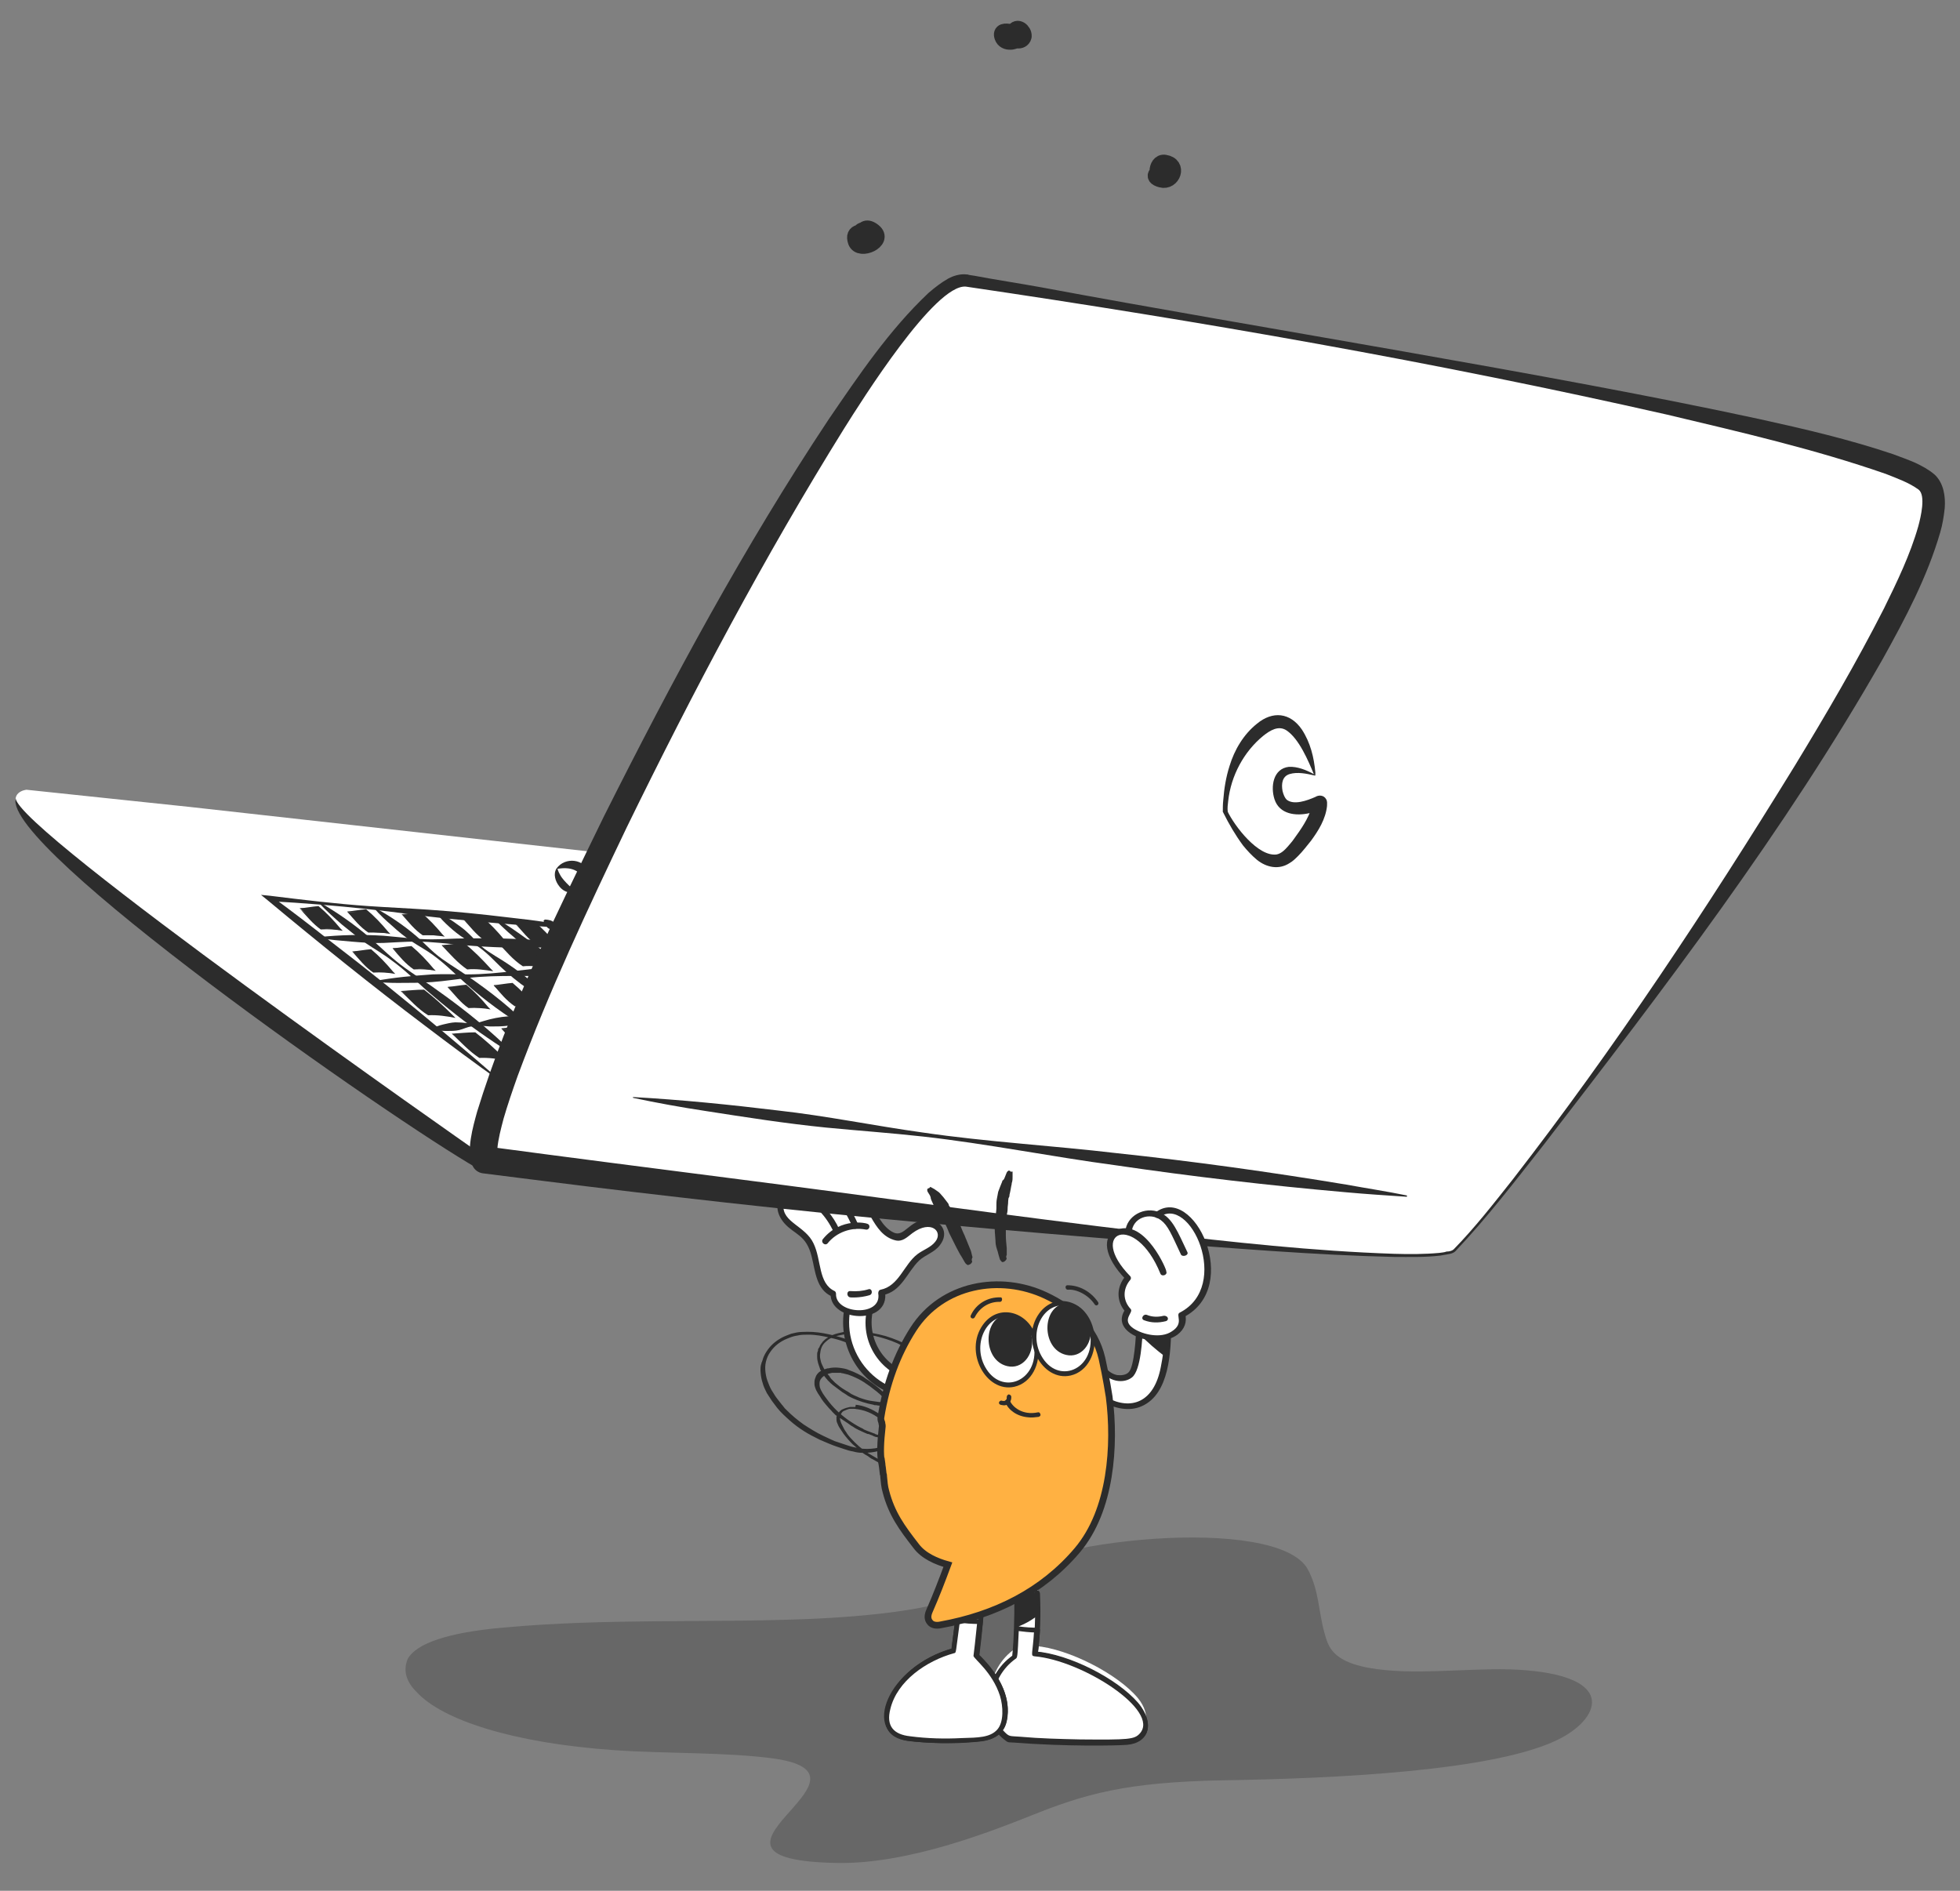 <svg xmlns="http://www.w3.org/2000/svg" xmlns:xlink="http://www.w3.org/1999/xlink" id="Layer_1" x="0px" y="0px" viewBox="0 0 436.3 420.9" style="enable-background:new 0 0 436.3 420.9;" xml:space="preserve"><rect x="0" y="0" width="436.3" height="420.9" fill="#808080" stroke="none"/><style type="text/css">	.st0{opacity:0.3;}	.st1{fill:#2C2C2C;}	.st2{fill:#FFFFFF;}	.st3{fill:#FFB142;stroke:#2C2C2C;stroke-width:1.5;}	.st4{fill:none;stroke:#2C2C2C;stroke-width:3.503;stroke-linecap:round;}</style><g>	<g class="st0">		<path class="st1" d="M90.8,369.2c1.9-3.3,8.7-5.8,21.3-6.9c23.1-2.1,44.9-1,67.8-1.9c18.6-0.8,34.4-3.1,40.1-8.2   c10.8-9.7,64.3-15.1,71.1-2.9c2.5,4.6,2.4,9.4,3.7,14.1c0.9,3.1,1.5,7.3,13.9,8.4c9.9,0.9,21.5-0.8,30.9,0   c20.8,1.7,16.2,11.1,7.1,15.5c-14.2,6.9-49,8.6-74.4,9c-21.7,0.4-30.8,3-43.4,8.1c-7.9,3.1-26.6,10.6-42.6,10.3   c-38-0.7,12.1-19.3-13.7-23.2c-10.6-1.5-24.1-1.1-35.7-1.9c-23.2-1.6-38.6-6.9-44.1-12.9C90.3,374.3,89.7,371.7,90.8,369.2z"></path>	</g>	<path class="st1" d="M190.5,312.7c1.9,0.2,3.7,1,5.3,2.1c0.4,0.3,0.8,0.6,1.1,0.9c0.4,0.4,0.7,0.8,0.9,1.2c0.1,0.3,0.2,0.5,0.3,0.8  c0.1,0.3,0,0.6,0,0.9c-0.1,0.3-0.3,0.6-0.5,0.8c-0.2,0.2-0.5,0.4-0.8,0.5c-0.3,0.1-0.5,0.1-0.8,0.1c-0.3,0-0.5,0-0.8-0.1  c-0.2,0-0.5-0.1-0.7-0.2l-0.2-0.1l-0.2-0.1l-0.3-0.1c-0.2-0.1-0.4-0.2-0.7-0.2l-0.7-0.3c-0.4-0.2-0.9-0.4-1.3-0.6  c-0.4-0.2-0.8-0.4-1.2-0.7c-0.4-0.2-0.8-0.5-1.2-0.8c-0.4-0.3-0.8-0.5-1.2-0.8c-0.2-0.1-0.4-0.3-0.6-0.4c-0.1-0.1-0.2-0.1-0.3-0.2  l-0.3-0.2l-0.3-0.2l-0.1-0.1l-0.1-0.1l-0.5-0.5c-0.3-0.4-0.7-0.7-1-1.1c-0.7-0.8-1.3-1.5-1.8-2.4c-0.3-0.4-0.6-0.9-0.8-1.3  c-0.1-0.2-0.2-0.5-0.3-0.8c-0.1-0.3-0.1-0.5-0.1-0.8c0-0.3,0-0.6,0.1-0.9c0.1-0.3,0.2-0.6,0.3-0.8c0.3-0.5,0.7-0.9,1.2-1.1  c0.3-0.2,0.6-0.3,1-0.4c0.2-0.1,0.3-0.1,0.5-0.1l0.5-0.1c0.7-0.1,1.4-0.1,2.1,0c0.7,0.1,1.4,0.2,2,0.5c0.6,0.2,1.3,0.5,1.9,0.8  c0.6,0.3,1.2,0.6,1.7,1c0.6,0.4,1.1,0.7,1.6,1.1c1.1,0.8,2.1,1.6,3,2.6c0.5,0.5,0.9,1,1.3,1.6c0.2,0.3,0.4,0.6,0.5,0.9  c0.1,0.2,0.2,0.3,0.2,0.5c0.1,0.2,0.1,0.3,0.2,0.5c0.3,0.6,0.4,1.3,0.5,2c0.1,0.7,0.1,1.4,0,2.1c-0.2,1.4-0.9,2.7-2.1,3.6  c-0.5,0.4-1.2,0.8-1.8,1.1c-0.6,0.3-1.3,0.4-2,0.5c-0.7,0.1-1.4,0.1-2.1,0.1c-0.7,0-1.3-0.1-2-0.3c-0.7-0.1-1.3-0.3-1.9-0.5  c-0.3-0.1-0.6-0.2-0.9-0.3c-0.3-0.1-0.6-0.2-0.9-0.3c-1.2-0.4-2.5-1-3.7-1.5c-1.2-0.6-2.4-1.2-3.5-1.9c-1.1-0.7-2.2-1.5-3.2-2.4  c-1-0.9-2-1.8-2.8-2.8c-0.1-0.1-0.2-0.3-0.3-0.4l-0.3-0.4c-0.2-0.3-0.4-0.5-0.6-0.8c-0.4-0.6-0.7-1.1-1.1-1.7  c-0.3-0.6-0.6-1.2-0.8-1.8c-0.2-0.6-0.4-1.3-0.5-2c-0.1-0.8-0.2-1.7,0-2.5l0.1-0.3c0-0.1,0-0.2,0.1-0.3l0.1-0.3  c0-0.1,0.1-0.2,0.1-0.3c0.1-0.4,0.3-0.8,0.5-1.2c0.4-0.7,0.9-1.4,1.5-2c0.6-0.6,1.3-1.1,2-1.5c0.7-0.4,1.5-0.7,2.3-1  c0.8-0.2,1.6-0.4,2.4-0.4c1.6-0.1,3.3,0,4.9,0.3c1.6,0.3,3.2,0.7,4.7,1.2c1.5,0.5,3,1.2,4.5,2c1.4,0.8,2.8,1.8,3.9,3  c0.6,0.6,1.1,1.2,1.6,1.9c0.2,0.3,0.5,0.7,0.7,1c0.1,0.2,0.2,0.4,0.3,0.5l0.2,0.3c0.1,0.1,0.1,0.2,0.1,0.3c0.2,0.4,0.3,0.8,0.5,1.2  c0.1,0.4,0.2,0.8,0.2,1.3c0,0.4,0,0.9-0.1,1.3c-0.1,0.5-0.3,0.9-0.7,1.2c-0.3,0.4-0.7,0.6-1.2,0.7c-0.4,0.1-0.9,0.2-1.3,0.2  c-0.2,0-0.4,0-0.6,0l-0.6,0l-0.6-0.1c-0.1,0-0.2,0-0.3,0l-0.3-0.1c-1.6-0.3-3.2-0.8-4.7-1.5l-0.6-0.3c-0.2-0.1-0.4-0.2-0.5-0.3  l-0.3-0.2c-0.1-0.1-0.2-0.1-0.3-0.2l-0.5-0.3c-0.7-0.5-1.3-1-2-1.5c-0.2-0.1-0.3-0.3-0.5-0.4l-0.2-0.2c-0.1-0.1-0.1-0.1-0.2-0.2  c-0.1-0.1-0.3-0.3-0.4-0.4c-0.1-0.2-0.3-0.3-0.4-0.5c-0.3-0.3-0.5-0.7-0.7-1c-0.1-0.2-0.2-0.4-0.3-0.5c-0.1-0.1-0.1-0.2-0.2-0.3  l-0.1-0.3c0-0.1-0.1-0.2-0.1-0.3c0-0.1-0.1-0.2-0.1-0.3c-0.1-0.2-0.1-0.4-0.2-0.6c-0.1-0.4-0.2-0.8-0.2-1.3l0-0.3  c0-0.1,0-0.2,0-0.3c0-0.2,0-0.4,0.1-0.6c0-0.1,0.1-0.2,0.1-0.3l0-0.2c0-0.1,0-0.1,0.1-0.2l0.1-0.2l0.1-0.1c0-0.1,0.1-0.2,0.1-0.3  c0.2-0.4,0.5-0.7,0.7-1c0.3-0.3,0.6-0.6,1-0.8c0.7-0.5,1.5-0.8,2.3-1c0.8-0.2,1.6-0.4,2.4-0.4c0.4,0,0.8,0,1.2,0l1.2,0  c2,0.1,3.9,0.5,5.8,1c1.9,0.6,3.7,1.3,5.4,2.3c1.4,0.7,2.6,1.6,3.8,2.6c0.2,0.2,0.5,0.4,0.7,0.6l0.2,0.1c0,0,0.1,0.1,0.1,0.1  l0.3,0.3c0.2,0.2,0.3,0.3,0.5,0.5c0.1,0.2,0.3,0.3,0.4,0.5c0.7,0.9,0.6,0.9-0.1,0.3c-0.7-0.6-2-1.9-4.2-3.3  c-0.2-0.1-0.3-0.2-0.5-0.3c-0.2-0.1-0.4-0.2-0.5-0.3c-0.2-0.1-0.4-0.2-0.5-0.3l-0.6-0.3c-0.2-0.1-0.4-0.2-0.6-0.3  c-0.2-0.1-0.4-0.2-0.6-0.3c-0.2-0.1-0.4-0.2-0.6-0.3c-0.2-0.1-0.4-0.2-0.6-0.3c-1.6-0.7-3.2-1.2-4.9-1.6l-0.7-0.1  c-0.1,0-0.2,0-0.4-0.1l-0.4-0.1l-0.7-0.1l-0.7-0.1l-0.4,0c-0.1,0-0.2,0-0.4,0l-0.7,0c-0.5,0-1,0-1.4,0c-0.5,0-0.9,0.1-1.4,0.2  c-0.5,0.1-0.9,0.2-1.4,0.3c-0.4,0.1-0.9,0.3-1.3,0.5c-0.4,0.2-0.8,0.5-1.1,0.8c-0.7,0.6-1.1,1.4-1.2,2.4c-0.1,0.5-0.1,0.9,0,1.4  c0.1,0.5,0.2,0.9,0.4,1.3c0.2,0.4,0.4,0.9,0.7,1.3c0.3,0.4,0.5,0.8,0.8,1.1c0.1,0.1,0.2,0.2,0.2,0.3c0.1,0.1,0.2,0.2,0.2,0.3  c0.2,0.2,0.3,0.3,0.5,0.5l0.5,0.5c0.2,0.2,0.4,0.3,0.6,0.5c0.7,0.6,1.5,1.1,2.4,1.6l0.3,0.2c0.1,0.1,0.2,0.1,0.3,0.2l0.6,0.3  l0.7,0.3c0.2,0.1,0.4,0.2,0.7,0.3c0.9,0.3,1.8,0.6,2.8,0.7c0.2,0,0.5,0.1,0.7,0.1l0.7,0.1c0.5,0,0.9,0,1.4,0c0.5,0,0.9-0.1,1.2-0.3  c0.4-0.2,0.6-0.5,0.8-0.9c0.2-0.4,0.2-0.8,0.2-1.3c0-0.5-0.1-0.9-0.2-1.3c-0.1-0.4-0.3-0.9-0.5-1.3c-0.1-0.2-0.2-0.4-0.4-0.6  c-0.1-0.2-0.3-0.4-0.4-0.6c-0.3-0.4-0.6-0.8-0.9-1.1c-0.2-0.2-0.3-0.4-0.5-0.5c-0.1-0.1-0.2-0.2-0.2-0.3c-0.1-0.1-0.2-0.2-0.2-0.3  c-1.5-1.5-3.3-2.7-5.2-3.7c-1.9-0.9-3.9-1.7-6-2.1c-1.6-0.4-3.2-0.7-4.9-0.7c-0.8,0-1.6,0-2.4,0.2c-0.8,0.1-1.6,0.4-2.3,0.7  c-1.5,0.6-2.8,1.6-3.7,2.9c-0.5,0.7-0.8,1.4-1,2.2c-0.2,0.8-0.2,1.6-0.1,2.4c0.1,0.8,0.3,1.6,0.6,2.3c0.3,0.8,0.6,1.5,1.1,2.2  c0.4,0.7,0.9,1.4,1.4,2l0.4,0.5c0.1,0.2,0.3,0.3,0.4,0.5l0.4,0.5l0.4,0.4c1.2,1.2,2.4,2.2,3.8,3.2c1.4,0.9,2.8,1.8,4.3,2.5  c0.6,0.3,1.1,0.5,1.7,0.8l0.9,0.4c0.3,0.1,0.6,0.2,0.9,0.3c0.3,0.1,0.6,0.2,0.9,0.3c0.3,0.1,0.6,0.2,0.9,0.3  c0.6,0.2,1.2,0.4,1.8,0.5c1.2,0.3,2.4,0.4,3.6,0.3c0.3,0,0.6-0.1,0.9-0.1c0.3-0.1,0.6-0.1,0.9-0.2c0.6-0.2,1.1-0.4,1.6-0.7  c0.5-0.3,0.9-0.7,1.3-1.1c0.4-0.4,0.6-0.9,0.8-1.5c0.2-0.5,0.3-1.1,0.2-1.7c0-0.6-0.1-1.2-0.2-1.7c-0.2-0.6-0.4-1.1-0.6-1.6  c-0.3-0.5-0.6-1-1-1.5c-0.8-0.9-1.6-1.8-2.6-2.6c-0.4-0.3-0.9-0.7-1.3-1c-0.2-0.2-0.4-0.3-0.7-0.5c-0.2-0.2-0.5-0.3-0.7-0.5  c-0.9-0.6-1.9-1.1-2.9-1.5c-0.3-0.1-0.5-0.2-0.8-0.3c-0.1,0-0.3-0.1-0.4-0.1l-0.4-0.1c-0.1,0-0.3-0.1-0.4-0.1c-0.1,0-0.3,0-0.4-0.1  c-0.3,0-0.5,0-0.8,0c-0.1,0-0.3,0-0.4,0l-0.4,0c-0.1,0-0.1,0-0.2,0l-0.2,0l-0.4,0.1c-0.5,0.1-1,0.3-1.4,0.6  c-0.4,0.3-0.7,0.6-0.9,1.1c-0.1,0.4-0.1,0.9,0,1.4c0.3,1,1,1.9,1.6,2.7c1.3,1.8,2.9,3.3,4.7,4.6c0.9,0.6,1.8,1.2,2.8,1.7  c0.2,0.1,0.5,0.2,0.7,0.4l0.7,0.3l0.8,0.3c0.3,0.1,0.5,0.2,0.8,0.3c0.1,0,0.1,0,0.2,0.1l0.2,0.1c0.1,0,0.3,0.1,0.4,0.1  c0.2,0.1,0.5,0.1,0.8,0.1c0.2,0,0.5,0,0.7-0.1c0.2-0.1,0.4-0.2,0.5-0.3c0.1-0.2,0.2-0.4,0.2-0.6c0-0.2,0-0.5-0.1-0.7  c-0.1-0.2-0.2-0.5-0.4-0.7c0-0.1-0.1-0.1-0.1-0.2c0,0-0.1-0.1-0.1-0.1c-0.1-0.1-0.2-0.2-0.3-0.3c-1.6-1.5-3.6-2.5-5.7-2.8  c-0.3,0-0.5-0.1-0.8-0.1c-0.3,0-0.5,0-0.8,0c-0.3,0-0.5,0.1-0.8,0.2c-0.2,0.1-0.5,0.2-0.7,0.3c-0.2,0.1-0.4,0.3-0.5,0.5  c0,0.1-0.1,0.1-0.1,0.2l-0.1,0.2c0,0.1,0,0.1-0.1,0.2c0,0.1,0,0.1,0,0.2c-0.1,0.5,0.1,1,0.3,1.5c0.1,0.2,0.2,0.4,0.3,0.6  c0.1,0.2,0.2,0.4,0.3,0.6c0.2,0.4,0.5,0.7,0.7,1.1c0.5,0.7,1.1,1.3,1.7,1.9c1.2,1.2,2.5,2.2,4,3c2.8,1.7,5.8,2.9,8.6,4  c1.3,0.5,1.9,0.7,1.8,0.7c-0.1,0-0.9-0.2-2.5-0.6c-0.5-0.2-1.1-0.3-1.6-0.5c-0.3-0.1-0.5-0.2-0.8-0.3c-0.3-0.1-0.5-0.2-0.8-0.3  c-1.1-0.4-2.2-0.9-3.2-1.4c-0.5-0.3-1.1-0.6-1.6-0.9c-0.3-0.1-0.5-0.3-0.8-0.5c-0.2-0.2-0.5-0.3-0.8-0.5c-0.5-0.3-1-0.7-1.4-1.1  c-0.5-0.4-0.9-0.8-1.4-1.2c-0.7-0.7-1.4-1.5-2-2.3c-0.1-0.2-0.3-0.4-0.4-0.6l-0.2-0.3l-0.2-0.3c-0.3-0.4-0.5-0.9-0.7-1.4  c-0.1-0.3-0.1-0.6-0.1-0.8c0-0.1,0-0.3,0-0.4c0-0.1,0-0.1,0.1-0.2c0-0.1,0-0.1,0.1-0.2c0.1-0.3,0.3-0.5,0.5-0.8  c0.2-0.2,0.4-0.4,0.7-0.5c0.2-0.1,0.5-0.2,0.8-0.3c0.3-0.1,0.5-0.1,0.8-0.2c0.1,0,0.3,0,0.4,0l0.2,0l0.2,0c0.1,0,0.3,0,0.4,0  L190.5,312.7C190.5,312.7,190.5,312.7,190.5,312.7z"></path>	<path class="st2" d="M189.6,288.2c-4.5,11,3.9,23,15.7,22.7l-0.9-4c-7.7-0.9-12.7-8.6-10.5-16L189.6,288.2z"></path>	<path class="st1" d="M188.9,288c-3.3,8.2,0.2,18.2,9,22c2,0.9,8.5,2.6,8,0.6c-0.9-4.2-0.8-4.4-1.4-4.5c-7.6-1-12-8.2-10-15.1  c0.2-0.6-0.1-0.6-4.7-3.4c-0.8-0.5-1.4,0.7-0.7,1.2c5.3,3.2,4.5,2.9,4.1,1.9c-2.3,8,3.1,15.8,11,16.8c-0.7-0.7-0.7-1.3,0.4,3.5  c0.2-0.3,0.4-0.6,0.7-0.9c-11.5,0.3-19.4-11.1-15.1-21.8C190.6,287.5,189.2,287.2,188.9,288z"></path>	<path class="st1" d="M198.7,304.6c0.7,2,1.5,4,2.4,5.9c1.4,0.3,2.8,0.5,4.2,0.4l-0.9-4C202.4,306.6,200.4,305.8,198.7,304.6  L198.7,304.6z"></path>	<path class="st2" d="M196.3,287.8c4.3-0.7,5.4-5.7,8.5-8c1.4-1.1,5.3-2.5,4.7-5.3c-0.3-1.5-2.2-2.3-3.7-2c-3.3,0.6-4.1,3.7-6.6,2.9  c-4.5-1.5-5-7.8-8.8-10.4c-1.6-1.1-4-1.2-5.4,0c-3.3-2.4-6.3-0.7-7.1,1.1c-4.1-0.9-5.4,3.2-2.5,6.1c1.4,1.4,3.3,2.3,4.5,3.9  c2.7,3.6,1.2,10.2,5.7,12.1C185.1,293.4,197.6,294.4,196.3,287.8L196.3,287.8z"></path>	<path class="st1" d="M189.4,265.2c4,2,4.6,9.6,9.9,10.9c1.6,0.4,2.6-0.7,3.8-1.6c4.2-3.1,6.9-0.3,5.1,1.9c-1,1.3-2.7,1.8-4,2.8  c-3,2.3-4.1,7.1-8.2,7.9c-0.4,0.1-0.5,0.5-0.5,0.8c0.9,5.3-9.6,4.7-9.4,0.1c0-0.2-0.1-0.5-0.3-0.6c-3.7-1.7-2.9-6.9-4.7-10.6  c-1.8-3.9-7-4.7-6.7-8.5c0.3-3.8,7.7-1.7,11.2,6c0.4,0.8,1.5,0.1,1.2-0.7c-1.3-2.9-3.5-5.5-6.2-7.2c-5.9-3.8-9.9,1.4-6,5.9  c2.3,2.6,4.9,2.5,6.1,7.5c0.8,3.2,1,7.3,4.5,8.8c-0.1-0.2-0.2-0.4-0.3-0.6c-0.2,6.3,13.3,7.1,12.1-0.5c-0.2,0.3-0.3,0.6-0.5,0.8  c4.2-0.8,5.4-5.1,8.1-7.7c1.4-1.3,3.4-1.8,4.6-3.4c2.3-2.9,0.2-5.9-3.1-5.7c-3.7,0.2-4.8,3.9-7.1,2.9c-2.7-1.2-4-4.7-5.4-6.9  c-3-4.9-6.9-5.1-9.2-3.3c-0.7,0.5,0.3,1.5,1,1C185.4,265.4,187,264,189.4,265.2L189.4,265.2z"></path>	<path class="st1" d="M183.2,275.8c-0.6,0.7,0.4,1.6,1,1c2-2.5,5.3-3.7,8.5-3.1c0.9,0.2,1.2-1.1,0.3-1.3  C193,272.3,187.2,270.9,183.2,275.8z"></path>	<path class="st1" d="M191,272.5c-5.3-12-12.2-10.4-13.8-6.8c-0.4,0.8,0.8,1.5,1.2,0.7c1.3-3,6.7-4,11.4,6.8  C190.3,274.1,191.5,273,191,272.5z"></path>	<path class="st1" d="M193.6,288.3c0.8-0.3,0.5-1.6-0.3-1.3c-1.3,0.4-2.6,0.5-4,0.4c-0.9-0.1-0.9,1.3,0,1.4  C189.2,288.8,191.3,289,193.6,288.3L193.6,288.3z"></path>	<path class="st2" d="M42,179.6l-36.1-3.8c0,0-4.4,0.4-1.4,5c3.1,4.6,97.7,74.8,101.3,75.3c-0.9-6.7,8.5-21.4,8.5-21.4l25.5-44.2  L42,179.6L42,179.6z"></path>	<path class="st1" d="M3.5,177.7c-3,10.9,83.4,71.3,102.8,82.4c-0.4-1.8-0.4-4-0.4-4S3.7,184.7,3.5,177.7z"></path>	<path class="st1" d="M130.6,206.7c-10.3-0.3-20.7-1.2-30.9-2.2c-5.9-0.6-11.7-1.5-17.6-2.1c-7.3-0.8-14.7-1.4-22.1-1.8l0.4-1.1  c4.4,3.2,8.7,6.5,13,9.9c8.5,6.5,17.2,13.5,25.4,20.4c4.2,3.5,8.3,7,12.4,10.6l-0.1,0.1c-5.5-3.9-11-8-16.4-12.1  c-11.8-8.9-23.6-18.4-35-27.9l-1.6-1.3l2,0.2c7.3,0.9,14.7,1.8,22,2.3c4.4,0.3,8.9,0.5,13.3,0.8c5.9,0.4,11.8,1,17.6,1.7  c2.8,0.3,6,0.7,8.8,1.1c2.9,0.4,5.9,0.8,8.8,1.2L130.6,206.7L130.6,206.7z"></path>	<path class="st1" d="M71.2,200.9c4,2.3,7.7,4.9,11.2,7.9c2.6,2.3,5,4.7,7.8,6.7c1.8,1.3,3.8,2.6,5.7,3.9c4.7,3.3,9.2,6.7,13.5,10.5  c1.7,1.5,3.4,3.1,5,4.7l-0.1,0.1c-2-1.1-3.9-2.4-5.8-3.7c-4.7-3.2-9.2-6.8-13.5-10.5c-2.6-2.3-5-4.7-7.8-6.7  c-1.8-1.4-3.8-2.5-5.7-3.8c-1.9-1.3-3.6-2.8-5.4-4.2c-1.7-1.5-3.4-3-5-4.7L71.2,200.9L71.2,200.9z"></path>	<path class="st1" d="M71,208.6c4.8-0.5,9.6-0.6,14.4-0.3c3.6,0.3,7.1,0.8,10.7,0.8c2.4,0,4.8-0.2,7.2-0.2c6-0.1,12,0,17.9,0.5  c9.4,0.9,9.7,1.1,0,1.5c-6,0.2-12,0-17.9-0.5c-3.6-0.3-7.2-0.8-10.7-0.8c-2.4,0-4.8,0.2-7.2,0.3c-2.4,0.1-4.8-0.1-7.2-0.3  c-2.4-0.2-4.8-0.4-7.2-0.8L71,208.6L71,208.6z"></path>	<path class="st1" d="M83.5,202.1c3.3,1.8,6.4,3.9,9.2,6.3c1.4,1.2,2.7,2.6,4.1,3.8c2.1,1.8,4.6,3.2,6.9,4.8  c5.4,3.7,10.6,7.7,15,12.5l-0.1,0.1c-1.7-0.9-3.2-1.9-4.8-2.9c-4.7-3.1-9-6.6-13.1-10.5c-1.4-1.3-2.8-2.5-4.3-3.6  c-1.5-1.1-3.2-2-4.7-3c-1.5-1-3-2.2-4.4-3.5c-1.4-1.2-2.8-2.5-4-3.9L83.5,202.1L83.5,202.1z"></path>	<path class="st1" d="M97.4,203.2c1.3,0.6,2.5,1.2,3.6,2c1.1,0.8,2.2,1.5,3.2,2.5c1,0.9,1.9,2,2.9,2.9c1,0.9,2.2,1.6,3.3,2.3  c3.5,2.1,6.8,4.5,9.8,7.3c1,1,1.9,1.9,2.8,3l-0.1,0.1c-4.9-2.4-9.3-5.8-13.1-9.7c-1-1-2-1.9-3.1-2.7c-1.1-0.8-2.4-1.4-3.5-2.1  c-1.1-0.7-2.2-1.6-3.2-2.5c-1-0.9-2-1.9-2.8-3L97.4,203.2L97.4,203.2z"></path>	<path class="st1" d="M121.3,204.7c0.5,0,0.9,0.1,1.3,0.2c0.4,0.2,0.7,0.3,0.9,0.7c0.2,0.3,0.3,0.8,0.6,1.1c0.3,0.3,0.6,0.4,1,0.5  c1.6,0.3,3,1.5,3.3,3.1l-0.1,0.1c-1.5,0-2.7-0.7-3.6-1.9c-0.3-0.5-0.5-1.1-1.1-1.4c-0.3-0.2-0.8-0.2-1.2-0.3  c-0.4-0.1-0.6-0.4-0.9-0.7c-0.2-0.3-0.4-0.7-0.5-1.2L121.3,204.7L121.3,204.7z"></path>	<path class="st1" d="M83.3,218.4c4.3-0.8,8.6-1.2,13-1.5c2.6-0.1,5.2,0,7.8,0c7,0,13.9-1.4,20.8-1.8l-0.5,1.7  c-2.6-1.9-5.2-4-7.6-6.1c-1.1-0.9-2.6-2.3-3.7-3.2c-1.2-1.1-2.4-2.2-3.5-3.4l0.1-0.1c2.8,1.6,5.5,3.5,8.1,5.4  c2.6,1.9,5.3,3.8,7.8,5.9l2,1.7l-2.6,0.1c-6.9,0.4-13.9-0.2-20.9,0.6c-2.6,0.3-5.2,0.7-7.8,0.9c-2.6,0.2-5.2,0.2-7.8,0.2  c-1.7,0-3.5-0.1-5.2-0.2L83.3,218.4z"></path>	<path class="st1" d="M96.6,228.8c0.9-0.5,1.8-0.7,2.7-0.9c0.9-0.2,1.8-0.4,2.8-0.3c0.9,0,1.9,0.2,2.8,0.2c0.9,0,1.8-0.2,2.7-0.5  c3.6-1.1,7.4-1.5,11.1-0.7l0,0.2c-1.7,0.8-3.6,1.2-5.4,1.5c-1.4,0.2-2.8,0.2-4.2,0.2c-1.4-0.1-2.8-0.3-4.2,0  c-0.9,0.1-1.8,0.6-2.7,0.8c-0.9,0.2-1.8,0.2-2.8,0.2c-0.9,0-1.9-0.1-2.8-0.3L96.6,228.8z"></path>	<path class="st1" d="M66.8,202.2l4.8,4.5l4.1,0.2l-4.9-4.7L66.8,202.2z"></path>	<path class="st1" d="M66.8,202.3c1.7,1.4,3.5,2.5,4.9,4.3l-0.2-0.1c1.4,0.3,2.8,0.3,4.1,0.2l-0.2,0.4c-1.8-1.4-3.5-2.9-5-4.6  l0.3,0.1C69.5,202.6,68.2,202.3,66.8,202.3L66.8,202.3z M66.7,202.2c1.4-0.1,2.8-0.4,4.2-0.5c1.8,1.5,3.4,3.2,4.9,5l0.5,0.5  c-1.6-0.3-3.2-0.4-4.9-0.3C69.7,205.7,68.2,203.9,66.7,202.2L66.7,202.2z"></path>	<path class="st1" d="M77.3,203l4.8,4.5l4.1,0.2l-4.9-4.7L77.3,203z"></path>	<path class="st1" d="M77.4,203c1.7,1.4,3.5,2.5,4.9,4.3l-0.2-0.1c1.4,0.3,2.8,0.3,4.1,0.2l-0.2,0.4c-1.8-1.4-3.5-2.9-5-4.6l0.3,0.1  C80,203.3,78.7,203,77.4,203L77.4,203z M77.3,202.9c1.4-0.1,2.8-0.4,4.2-0.5c1.8,1.5,3.4,3.2,4.9,5l0.5,0.5  c-1.6-0.3-3.2-0.4-4.9-0.3C80.2,206.4,78.7,204.6,77.3,202.9L77.3,202.9z"></path>	<path class="st1" d="M89.5,203.6l4.8,4.5l4.1,0.2l-4.9-4.7L89.5,203.6z"></path>	<path class="st1" d="M89.5,203.6c1.7,1.4,3.5,2.5,4.9,4.3l-0.2-0.1c1.4,0.3,2.8,0.3,4.1,0.2l-0.2,0.4c-1.8-1.4-3.5-2.9-5-4.6  l0.3,0.1C92.2,203.9,90.9,203.6,89.5,203.6L89.5,203.6z M89.4,203.5c1.4-0.1,2.8-0.4,4.2-0.5c1.8,1.5,3.4,3.2,4.9,5l0.5,0.5  c-1.6-0.3-3.2-0.4-4.9-0.3C92.3,207,90.9,205.2,89.4,203.5L89.4,203.5z"></path>	<path class="st1" d="M103.2,204.6l4.8,4.5l4.1,0.2l-4.9-4.7L103.2,204.6z"></path>	<path class="st1" d="M103.2,204.6c1.7,1.4,3.5,2.5,4.9,4.3l-0.2-0.1c1.4,0.3,2.8,0.3,4.1,0.2l-0.2,0.4c-1.8-1.4-3.5-2.9-5-4.6  l0.3,0.1C105.9,205,104.6,204.7,103.2,204.6L103.2,204.6z M103.1,204.6c1.4-0.1,2.8-0.4,4.2-0.5c1.8,1.5,3.4,3.2,4.9,5l0.5,0.5  c-1.6-0.3-3.2-0.4-4.9-0.3C106,208.1,104.6,206.2,103.1,204.6L103.1,204.6z"></path>	<path class="st1" d="M114.8,205.6l4.8,4.5l4.1,0.2l-4.9-4.7L114.8,205.6z"></path>	<path class="st1" d="M114.8,205.6c1.7,1.4,3.5,2.5,4.9,4.3l-0.2-0.1c1.4,0.3,2.8,0.3,4.1,0.2l-0.2,0.4c-1.8-1.4-3.5-2.9-5-4.6  l0.3,0.1C117.5,206,116.2,205.7,114.8,205.6L114.8,205.6z M114.7,205.6c1.4-0.1,2.8-0.4,4.2-0.5c1.8,1.5,3.4,3.2,4.9,5l0.5,0.5  c-1.6-0.3-3.2-0.4-4.9-0.3C117.6,209.1,116.2,207.2,114.7,205.6L114.7,205.6z"></path>	<path class="st1" d="M98.4,210.4l5.8,5.1l4.9,0.3l-5.9-5.4L98.4,210.4z"></path>	<path class="st1" d="M98.5,210.4c2,1.7,4.2,2.9,5.9,4.9l-0.2-0.1c1.6,0.3,3.3,0.4,4.9,0.4l-0.2,0.5c-2.1-1.6-4.2-3.3-6.1-5.2  l0.3,0.1C101.6,210.9,100.1,210.5,98.5,210.4z M98.3,210.4c1.6-0.1,3.4-0.4,5-0.5c2.1,1.7,4.1,3.7,5.9,5.7l0.6,0.6  c-1.9-0.3-3.9-0.6-5.8-0.4C101.9,214.4,100.1,212.3,98.3,210.4L98.3,210.4z"></path>	<path class="st1" d="M110.7,209.7l5.8,5.1l4.9,0.3l-5.9-5.4L110.7,209.7z"></path>	<path class="st1" d="M110.8,209.7c2,1.7,4.2,2.9,5.9,4.9l-0.2-0.1c1.6,0.3,3.3,0.4,4.9,0.4l-0.2,0.5c-2.1-1.6-4.2-3.3-6.1-5.2  l0.3,0.1C113.9,210.2,112.4,209.8,110.8,209.7z M110.7,209.7c1.6-0.1,3.4-0.4,5-0.5c2.1,1.7,4.1,3.7,5.9,5.7l0.6,0.6  c-1.9-0.3-3.9-0.6-5.8-0.4C114.2,213.7,112.5,211.6,110.7,209.7L110.7,209.7z"></path>	<path class="st1" d="M78.5,211.8l4.8,4.5l4.1,0.2l-4.9-4.7L78.5,211.8z"></path>	<path class="st1" d="M78.5,211.8c1.7,1.4,3.5,2.5,4.9,4.3l-0.2-0.1c1.4,0.3,2.8,0.3,4.1,0.2l-0.2,0.4c-1.8-1.4-3.5-2.9-5-4.6  l0.3,0.1C81.2,212.2,79.9,211.9,78.5,211.8L78.5,211.8z M78.4,211.8c1.4-0.1,2.8-0.4,4.2-0.5c1.8,1.5,3.4,3.2,4.9,5l0.5,0.5  c-1.6-0.3-3.2-0.4-4.9-0.3C81.3,215.3,79.9,213.5,78.4,211.8L78.4,211.8z"></path>	<path class="st1" d="M87.4,211.1l4.8,4.5l4.1,0.2l-4.9-4.7L87.4,211.1z"></path>	<path class="st1" d="M87.5,211.2c1.7,1.4,3.5,2.5,4.9,4.3l-0.2-0.1c1.4,0.3,2.8,0.3,4.1,0.2l-0.2,0.4c-1.8-1.4-3.5-2.9-5-4.6  l0.3,0.1C90.1,211.5,88.8,211.2,87.5,211.2L87.5,211.2z M87.4,211.1c1.4-0.1,2.8-0.4,4.2-0.5c1.8,1.5,3.4,3.2,4.9,5l0.5,0.5  c-1.6-0.3-3.2-0.4-4.9-0.3C90.3,214.6,88.8,212.8,87.4,211.1L87.4,211.1z"></path>	<path class="st1" d="M99.7,219.7l4.8,4.5l4.1,0.2l-4.9-4.7L99.7,219.7z"></path>	<path class="st1" d="M99.7,219.7c1.7,1.4,3.5,2.5,4.9,4.3l-0.2-0.1c1.4,0.3,2.8,0.3,4.1,0.2l-0.2,0.4c-1.8-1.4-3.5-2.9-5-4.6  l0.3,0.1C102.4,220.1,101.1,219.8,99.7,219.7L99.7,219.7z M99.6,219.7c1.4-0.1,2.8-0.4,4.2-0.5c1.8,1.5,3.4,3.2,4.9,5l0.5,0.5  c-1.6-0.3-3.2-0.4-4.9-0.3C102.5,223.2,101.1,221.3,99.6,219.7L99.6,219.7z"></path>	<path class="st1" d="M111.6,229l4.8,4.5l4.1,0.2l-4.9-4.7L111.6,229z"></path>	<path class="st1" d="M111.7,229c1.7,1.4,3.5,2.5,4.9,4.3l-0.2-0.1c1.4,0.3,2.7,0.3,4.1,0.2l-0.2,0.4c-1.8-1.4-3.5-2.9-5-4.6  l0.3,0.1C114.3,229.3,113,229,111.7,229L111.7,229z M111.6,228.9c1.4-0.1,2.8-0.4,4.2-0.5c1.8,1.5,3.4,3.2,4.9,5l0.5,0.5  c-1.6-0.3-3.2-0.4-4.9-0.3C114.5,232.4,113,230.6,111.6,228.9L111.6,228.9z"></path>	<path class="st1" d="M109.9,219.4l4.8,4.5l4.1,0.2l-4.9-4.7L109.9,219.4z"></path>	<path class="st1" d="M110,219.4c1.7,1.4,3.5,2.5,4.9,4.3l-0.2-0.1c1.4,0.3,2.8,0.3,4.1,0.2l-0.2,0.4c-1.8-1.4-3.5-2.9-5-4.6  l0.3,0.1C112.6,219.7,111.3,219.4,110,219.4L110,219.4z M109.9,219.3c1.4-0.1,2.8-0.4,4.2-0.5c1.8,1.5,3.4,3.2,4.9,5l0.5,0.5  c-1.6-0.3-3.2-0.4-4.9-0.3C112.8,222.8,111.3,221,109.9,219.3L109.9,219.3z"></path>	<path class="st1" d="M89.3,220.6l6.2,5l5.1,0.4l-6.3-5.2L89.3,220.6z"></path>	<path class="st1" d="M89.3,220.6c2.1,1.6,4.5,2.8,6.3,4.7l-0.2-0.1c1.7,0.4,3.4,0.5,5.1,0.5l-0.2,0.5c-2.3-1.6-4.4-3.2-6.5-5.1  l0.3,0.1C92.6,221.2,91,220.8,89.3,220.6z M89.2,220.6c1.7-0.1,3.5-0.3,5.2-0.3c2.2,1.7,4.3,3.6,6.3,5.6l0.7,0.7  c-2-0.4-4-0.7-6.1-0.6C93,224.6,91.1,222.4,89.2,220.6z"></path>	<path class="st1" d="M100.6,230.1l6.2,5l5.1,0.4l-6.3-5.2L100.6,230.1z"></path>	<path class="st1" d="M100.7,230.1c2.1,1.6,4.5,2.8,6.3,4.7l-0.2-0.1c1.7,0.4,3.4,0.5,5.1,0.5l-0.2,0.5c-2.3-1.6-4.4-3.2-6.5-5.1  l0.3,0.1C104,230.7,102.4,230.3,100.7,230.1z M100.6,230.1c1.7-0.1,3.5-0.3,5.2-0.3c2.2,1.7,4.3,3.6,6.3,5.6l0.7,0.7  c-2-0.4-4-0.7-6.1-0.6C104.4,234,102.5,231.9,100.6,230.1z"></path>	<path class="st2" d="M323.8,278.3c18.1-18,120-157.6,105.1-170.9C414,94.1,215,62.4,215,62.4C195.5,59.5,101.6,244,108,258.1  C108,258.1,317.4,285.4,323.8,278.3z"></path>	<path class="st1" d="M323.6,278.1c4.7-4.8,8.9-10.2,13.1-15.5c22.8-29.4,43.3-60.4,62.8-92.1c7-11.5,13.8-23.1,19.9-35.1  c2.9-5.9,5.8-11.9,7.6-18.2c0.6-2.2,1.7-6.9,0.1-8.2c-2.2-1.6-4.8-2.5-7.3-3.5c-15.8-5.5-32.3-9.3-48.7-13.2  C319.5,80.6,267.3,71.5,215,63.8c-6.9-0.6-23.2,25.4-27.1,31.6c-17.8,28.6-33.6,58.5-48.4,88.8c-8.7,18.2-17.3,36.5-24.3,55.4  c-1.1,3.1-2.2,6.3-3.1,9.4c-0.6,2.3-1.2,4.5-1.4,6.8c0,0.4,0,0.8,0,1.1c0,0,0,0.1,0,0l-2.4-1.7c17.9,2.4,35.9,4.7,53.8,7  c31.4,4,62.8,8.5,94.2,12.2c18,2.1,36,4.1,54,4.7c3.4,0.1,6.8,0.1,10.1-0.2c0.6-0.1,1.1-0.1,1.6-0.3  C322.7,278.6,323.3,278.4,323.6,278.1L323.6,278.1z M324,278.5c-0.5,0.5-1.1,0.6-1.7,0.7c-0.6,0.1-1.1,0.2-1.7,0.3  c-3.4,0.4-6.8,0.3-10.2,0.3c-17.8-0.4-36.4-2-54.2-3.3c-31.6-2.5-63.2-5.3-94.6-8.8c-13.4-1.5-27.1-3.1-40.5-4.8l-13.5-1.7  c-1.1-0.1-2-0.8-2.4-1.7c-1.5-3.3,0.1-8.7,1-12c7-22.8,17.8-44.3,28.2-65.7c15.2-30.3,31.3-60.2,50.1-88.5  c6.7-9.8,13.5-19.9,22.2-28.1c1.4-1.2,2.8-2.3,4.4-3.2c1.1-0.6,2.7-1.1,4.1-0.9l0.2,0l0.3,0.1l1.3,0.2c3,0.6,11.8,2,15,2.6  c47.1,8.8,113.6,19.3,159.7,29.3c10,2.2,19.9,4.5,29.7,7.8c1.6,0.6,3.3,1.2,4.9,1.9c1.5,0.7,3,1.5,4.3,2.6c2.1,1.9,2.5,5,2.3,7.5  c-0.2,1.9-0.5,3.7-1,5.4c-2.9,10-7.8,19.2-12.8,28.2c-21.8,38.3-48.7,73.4-75.6,108.3C337.2,263,331,271.1,324,278.5L324,278.5z"></path>	<path class="st1" d="M124.1,193.4c0.1,0.3,0.2,0.6,0.3,0.8c0.2,0.4,0.4,0.8,0.7,1.2c0.6,0.8,1.4,1.6,2.2,2.3  c0.9,0.8,2.2,0.5,2.4-0.8c0.4-2.1-1.3-3.4-3.3-3.6C125.6,193.2,124.8,193.3,124.1,193.4z M123.9,193.3c1.9-2.6,6.3-2.2,7.2,1.1  c0.5,1.5-0.2,3.1-1.5,3.9c-0.8,0.5-1.8,0.5-2.7,0.4c-0.9-0.1-1.8-0.6-2.4-1.4C123.6,196.2,123.1,194.5,123.9,193.3L123.9,193.3z"></path>	<path class="st1" d="M140.8,244.2c10.8,0.6,21.7,1.7,32.4,3c10.8,1.2,21.4,3.4,32.2,4.9c14.3,2.1,28.8,2.9,43.2,4.6  c17,1.8,34.2,4.2,51.1,7c4.4,0.8,9,1.5,13.4,2.4c0.1,0,0.1,0.1,0.1,0.2c0,0.1-0.1,0.1-0.1,0.1c-4.5-0.3-9.1-0.6-13.5-1  c-17.1-1.5-34.2-3.5-51.2-6c-14.3-1.9-28.6-4.8-42.9-6.4c-7.2-0.8-14.4-1.3-21.6-2c-9-0.9-17.9-2.3-26.9-3.7  c-5.3-0.8-10.8-1.8-16-2.9c-0.1,0-0.1-0.1-0.1-0.2C140.7,244.2,140.7,244.1,140.8,244.2z"></path>	<path class="st1" d="M292.6,172.4c0,0-0.1,0.1-0.1,0.1c0,0.1,0,0,0,0l0,0L292.6,172.4l-0.1,0c-1.3-3.1-3.3-7.9-6.1-9.8  c-1.8-1.2-3.7,0-5.2,1.2c-4.3,3.5-7.2,8.9-7.8,14.5c-0.1,0.8-0.2,1.6-0.1,2.4l-0.1-0.2c1.6,3.4,6.9,10.3,11,9.7  c1-0.2,1.8-1,2.5-1.8c0.4-0.5,0.9-1,1.3-1.6c1.6-2.2,3.2-4.5,4-7.1c0.1-0.3,0.2-0.7,0.2-1c0,0,0,0,0,0l2.4,1.3c-1,0.5-2,0.8-3.1,1  c-3,0.7-6.7,0.3-7.8-3.1c-0.9-2.8-0.3-6.8,3.2-7.2C288.8,170.6,290.8,171.4,292.6,172.4l0.1,0l0,0c0,0,0,0,0,0  C292.7,172.3,292.6,172.3,292.6,172.4L292.6,172.4z M292.8,172.6c-0.1,0.1-0.2,0-0.3,0c-1.7-0.4-3.7-0.8-5.4-0.3  c-1.7,0.5-1.9,2.2-1.6,3.8c0.2,0.8,0.5,1.5,0.9,1.9c1.6,1.3,4.6,0.2,6.4-0.6c0.8-0.5,1.9-0.4,2.4,0.5c0.3,0.5,0.2,1,0.2,1.5  c-0.3,2.9-1.9,5.5-3.6,7.8c-0.9,1.1-1.8,2.3-2.8,3.3c-0.6,0.6-1.2,1.2-1.9,1.6c-2.4,1.6-5.2,1-7.3-0.7c-1.2-1-2.2-2.1-3.1-3.2  c-1.7-2.3-3.1-4.7-4.4-7.3c0-0.1-0.1-0.1-0.1-0.2c0-0.9,0-1.7,0.1-2.6c0.2-2.6,0.6-5.1,1.4-7.6c1.1-3.6,3.1-7,6.1-9.4  c3.5-2.9,7.4-2.5,10,1.3c1.9,2.9,2.7,6.2,3,9.6c0,0.1,0,0.2,0,0.3C292.8,172.5,292.8,172.6,292.8,172.6L292.8,172.6z"></path>	<path class="st2" d="M235.8,297.3c1.9,4.7,4.1,9.5,8.2,12.9c2.6,2.1,6.3,3.7,9.5,2.5c5.9-2.2,6.5-11.9,6.5-17.7l-6.3,0.6  c0,2-0.4,8.7-1.8,10.3c-1.1,1.2-4.5,2.2-7.5-2.7c-1.3-2.2-2.3-4.5-3-7L235.8,297.3z"></path>	<path class="st1" d="M252.9,295.6c0,1.7-0.4,8.5-1.6,9.8c-0.6,0.7-1.7,0.8-2.6,0.7c-2.1-0.4-3.3-2.4-4.2-4c-2.7-4.9-2-6.8-3.2-6.6  c-5.5,1.1-6.6,1-6.2,2c2.2,5.4,4.9,11.4,10.5,14.6c2.5,1.4,5.8,2.2,8.6,0.9c6.1-2.7,6.5-12.1,6.5-18.2c0-0.9-0.7-0.6-7.1,0  c-0.9,0.1-0.8,1.4,0.1,1.3c2.1-0.2,4.2-0.4,6.3-0.6c-1.9-1.4,0.3-0.8-1.6,8.8c-1.5,7.9-6.6,9.7-12,6.8c-5.1-2.8-7.9-9-10-14.1  c-0.2,0.3-0.4,0.6-0.6,0.9c6.7-1.3,5.9-1,4.9-1.5c0.7,2.6,1.7,5,3.2,7.3c2.8,4.5,6.5,4.2,8.1,2.9c2-1.6,2.3-8.7,2.4-11.2  C254.4,294.6,252.9,294.8,252.9,295.6L252.9,295.6z"></path>	<path class="st1" d="M253.6,296.9c1.8,1.9,3.8,3.6,5.9,5.2c0.3-2.4,0.5-4.8,0.4-7.1l-6.3,0.6C253.6,296,253.6,296.4,253.6,296.9  L253.6,296.9z"></path>	<path class="st2" d="M257.7,270.3c-2.7-1.1-6.3,0.6-6.4,3.9c-3.9-0.7-6.9,3.4-0.1,10.3c-2,2.2-2,5.1,0.1,7.3  c-3.2,4.2,4.4,6.5,7.8,6c2.8-0.4,5.1-2.6,4.2-5.1C275.7,286.3,265.1,264.3,257.7,270.3L257.7,270.3z"></path>	<path class="st1" d="M248.8,273.7c-3.8,1.4-3,6.2,1.8,11.1c0-0.3,0-0.5,0-0.8c-2.1,2.4-2.2,5.7,0,8.1c0-0.3,0-0.5,0-0.8  c-4.1,5.6,7,9.2,11.5,5.8c1.6-1.2,2.2-2.9,1.7-4.7c-0.1,0.3-0.2,0.5-0.3,0.8c13.1-6.8,2.2-29.8-6.3-23.3c-0.7,0.5,0.1,1.6,0.8,1.1  c6.9-5.3,16.2,15.3,4.6,21.2c-1,0.5,1.1,2.4-1.8,4.2c-2.4,1.6-6.4,0.7-8.5-0.7c-2.8-1.9,0.1-3.5-0.6-4.3c-1.8-1.9-1.8-4.5-0.1-6.5  c0.2-0.2,0.2-0.6,0-0.8c-9.7-9.9,1.1-14.4,6.7-0.6c0.3,0.8,1.7,0.3,1.3-0.5C259.9,283,255,271.4,248.8,273.7L248.8,273.7z"></path>	<path class="st1" d="M264.3,278.7c-2.1-4.4-3.3-7.6-6.1-8.8c-3.4-1.5-7.5,0.8-7.7,4.3c-0.1,0.8,1.4,1.1,1.4,0.2  c0.2-3.4,4.1-4.6,6.5-2.8c1.6,1.2,2.3,3,4.5,7.7C263.3,279.9,264.7,279.4,264.3,278.7L264.3,278.7z"></path>	<path class="st1" d="M259,292.9c-1.2,0.3-2.5,0.3-3.7-0.2c-0.8-0.3-1.5,0.9-0.6,1.2c1.6,0.6,3.2,0.6,4.8,0.2  C260.3,293.9,260.1,292.8,259,292.9L259,292.9z"></path>	<path class="st2" d="M224.6,385.3c8.6,0.7,17.3,1,25.9,0.7c5.2-0.2,5.8-4.3,2.8-8c-4.5-5.4-15.5-11-22.8-11.6  c0.6-4.5,0.7-9,0.5-13.6l-4.5-0.3c0.1,4.9-0.1,9.7-0.4,14.4C219,371.7,218.8,381.7,224.6,385.3L224.6,385.3z"></path>	<path class="st1" d="M230.3,354.6c0.6,12-1.4,14,0.1,14.2c10,0.8,27.5,11.5,23.6,17c-1.3,1.9-4.7,1.5-8.5,1.6c-1.9,0-20,0-21.4-1.2  c-4.4-3.6-4.2-11.7,1.3-16.2c0.3-0.2,0.8-0.5,1-0.8c0.4-0.7,0.5-12.7,0.5-14.7c0-0.7-1.1-0.7-1.1,0c0.1,14.3-1,15.4-0.2,13.9  c-7.1,4.9-7.4,14.7-2.1,18.8c1,0.8,0.8,0.6,2.2,0.7c11.4,0.9,22.9,0.7,25.2,0.5c4.8-0.4,6.4-4.7,2.3-9.4  c-4.7-5.2-15.3-10.7-22.8-11.3l0.6,0.6c0.6-4.5,0.7-9.1,0.5-13.6C231.4,353.8,230.3,353.8,230.3,354.6L230.3,354.6z"></path>	<path class="st2" d="M224.5,387c8.6,0.7,17.3,1,25.9,0.7c5.2-0.2,5.8-4.3,2.8-8c-4.5-5.4-15.5-11-22.8-11.6  c0.2-1.8,0.4-3.5,0.5-5.3c-1.5,0-3.1-0.1-4.6-0.4c-0.1,2.1-0.2,4.2-0.3,6.2C219,373.4,218.8,383.4,224.5,387L224.5,387z"></path>	<path class="st1" d="M222.5,386.1c1.6,1.7,2.1,1.5,3.2,1.6c3.6,0.3,24.9,1.7,28-0.3c3-1.9,1.9-5.7-0.4-8.4  c-4.6-5.3-15.2-10.8-22.9-11.4l0.6,0.6c0.2-1.8,0.4-3.5,0.5-5.3c0-0.9-1-0.3-5-0.9c-1-0.2-0.6,0.3-1,6.8c0.1-0.2,0.2-0.3,0.3-0.5  C219.3,372.6,218.2,381.2,222.5,386.1c0.5,0.5,1.3-0.3,0.8-0.8c-3.8-4.2-2.9-11.9,2.7-16c0.5-0.3,0.5-0.1,0.8-6.8  c-0.2,0.2-0.5,0.4-0.7,0.5c1.6,0.2,3.2,0.4,4.7,0.4l-0.6-0.6c-0.3,5.4-0.9,5.8,0.1,5.9c10.6,0.9,28.1,12.1,23.4,17.2  c-1.2,1.3-2.4,1.4-13.3,1.3c-4.4-0.1-8.9-0.2-13.3-0.6c-2.5-0.2-2.4,0.1-3.8-1.4C222.8,384.8,222,385.6,222.5,386.1L222.5,386.1z"></path>	<path class="st2" d="M202.7,387c5.3,0.6,10.7,0.6,15.9,0c2.3-0.3,4.4-1.5,4.9-3.8c1.3-5.3-1.9-10.6-6.1-14.7  c0.7-5.6,1.2-11.2,1.4-16.9l-4.2-0.8l-2.3,16.5C198.1,371.3,192.4,385.9,202.7,387L202.7,387z"></path>	<path class="st1" d="M214,350.8c-2.6,19-2.4,16.7-1.9,16.1c-14.7,4.1-20.4,19.1-10,20.6c4.2,0.6,9.6,0.6,13.8,0.3  c2.3-0.2,7.2-0.1,8.2-4.6c1.3-5.8-2.4-11.2-6.3-15c0.1,0.1,0.1,0.3,0.2,0.4c0.7-5.6,1.2-11.2,1.4-16.9c0-0.7-1.1-0.7-1.1,0  c-0.7,17.9-2.4,16.1-0.6,17.9c6.8,7,7.8,15.9,1.1,16.8c-3.3,0.5-9.4,0.7-15.1,0.1c-1.9-0.2-4.4-0.5-5.3-2.5  c-1.6-3.5,2.2-12.8,14.1-16.1c0.5-0.2,0.3,0.1,2.7-16.9C215.2,350.3,214.1,350,214,350.8L214,350.8z"></path>	<path class="st2" d="M202.6,387c5.3,0.6,10.7,0.6,15.9,0c2.3-0.3,4.4-1.5,4.9-3.8c1.3-5.3-1.9-10.6-6.1-14.7  c0.3-2.5,0.6-5.1,0.9-7.6c-1.7,0-3.3-0.1-5-0.4c-0.3,2.3-0.6,4.6-0.9,6.9C198.1,371.3,192.4,385.9,202.6,387L202.6,387z"></path>	<path class="st1" d="M202.6,387.6c4.9,0.5,9.6,0.6,14.1,0.2c1.9-0.2,6.7-0.1,7.5-5.4c0.8-5.4-2.5-10.5-6.5-14.2  c0.1,0.1,0.1,0.3,0.2,0.4c0.3-2.5,0.6-5.1,0.9-7.6c0.1-0.9-1.1-0.3-5.4-1c-0.9-0.1-0.7,0.2-1.6,7.3c0.1-0.1,0.3-0.3,0.4-0.4  c-12.5,3.5-17.1,13.8-14.6,18.1C198.6,386.8,200.7,387.4,202.6,387.6c0.7,0.1,0.7-1,0-1.1c-3.7-0.4-5.4-2.3-4.4-6.1  c1.5-6.2,8-10.7,14.2-12.4c0.5-0.1,0.3,0,1.3-7.3c-0.2,0.1-0.5,0.3-0.7,0.4c1.7,0.3,3.4,0.4,5.1,0.4c-0.8-0.8-0.4-1.3-1.1,4.6  c0,0-0.3,2.4-0.3,2.5c0.1,0.7,4.2,3.6,5.9,8.9c0.7,2.3,0.9,5.8-0.6,7.5c-1.6,1.8-4.3,1.8-7.9,1.9c-3.8,0.2-7.7,0.1-11.5-0.4  C201.9,386.4,201.9,387.5,202.6,387.6L202.6,387.6z"></path>	<path class="st1" d="M226.3,362.2c1.7-0.6,3.3-1.5,4.7-2.6c0-1.7,0-3.4-0.1-5.1l-4.5-0.3C226.4,356.9,226.4,359.6,226.3,362.2  L226.3,362.2z"></path>	<path class="st3" d="M197,325.2l-0.7,0.1c0,0,0,0,0,0 M196.2,325.3c-0.3-1.7-0.2-4.3,0.2-7.8l0,0c0-0.2,0-0.3-0.1-0.7  c0,0,0,0,0-0.1c-0.1-0.3-0.3-0.7-0.2-1.2v0c1.2-7.5,3.6-14,7.2-19.6c6.4-10,19.3-12.3,29.5-7.5c6.1,2.9,10.9,7.1,12.5,14  c0.9,4,1.6,8.5,1.6,8.5c0,0,0,0,0,0c0.7,5.4,0.8,11.7-0.2,17.8c-1,6.1-3.1,11.9-6.9,16.4l0,0c-7.8,9.2-18.3,14.4-30.4,16.6  c-0.9,0.2-1.9,0.1-2.4-0.6c-0.6-0.7-0.5-1.6-0.1-2.5l0,0c1.5-3.4,2.8-6.8,4.1-10.3c-2.5-0.7-5.4-1.9-7.1-4.2  c-3.1-4-5.4-7.1-6.7-12.1c-0.3-1-0.4-2.2-0.5-3.3c0-0.2,0-0.4-0.1-0.6C196.5,327.2,196.4,326.2,196.2,325.3 M197,325.2l-0.7,0.1  l0,0"></path>	<path class="st4" d="M259.6,37.9c-1.6,0-3.8,1.4-1.1,2.1c2.5,0.7,4.1-3.3,0.8-3.8c-2.2-0.4-2.2,4.5-0.1,2.5  c0.9-0.9-1.5-1.6-1.5,0.8"></path>	<path class="st4" d="M227.9,8.1c-0.4-0.1-5.7-2.5-4.8,0.1c0.6,1.7,3,1.2,3.9,0.2c0.8-0.9-0.9-2.9-1.5-0.9c-0.5,1.5,1.7,2.1,2.3,0.9  c0.5-1-0.9-2.6-1.8-1.8c-1.1,0.9-0.3,2.4,0.2,1.5c0.9-1.7-0.7,0.5-1,1.2"></path>	<path class="st4" d="M193.4,51.8c-1.2-0.1-3.8-0.6-2.9,2c0.9,2.4,6.6-0.2,4-2.3c-3-2.5-3.4,2.9-1.2,2.1c0.2-0.1-0.9-4.7-2.4-0.8"></path>	<path class="st1" d="M216.3,280.5c0.2,0.3,0.1,0.6-0.3,0.9c-0.2,0.1-0.4,0.2-0.6,0.2c-0.2-0.1-0.3-0.2-0.5-0.4  c-0.1-0.1-0.9-1.6-1.2-2c-0.3-0.5-0.5-1-0.8-1.5c-0.5-1-1-2-1.5-3c-0.1-0.2-0.2-0.4-0.3-0.7c-0.3-0.8-0.7-1.6-1.1-2.3  c-0.1-0.1-0.2-0.2-0.3-0.3c-0.3-0.3-0.6-0.7-0.8-1.1c-0.3-0.4-0.5-0.8-0.7-1.2c-0.3-0.7-0.6-1.3-0.9-2c0-0.1-0.1-0.2-0.1-0.3  c0-0.2-0.1-0.5-0.2-0.7c-0.2-0.3-0.3-0.5-0.5-0.8c-0.1-0.2-0.1-0.4-0.1-0.5c0-0.2,0.3-0.3,0.3-0.3c0.2,0,0.2-0.1,0.3-0.2  c0,0,0.1-0.1,0.1-0.1c0.3,0.2,0.6,0.3,0.9,0.5c0.3,0.2,0.7,0.5,1,0.7l0.3,0.3c0.2,0.2,0.4,0.5,0.7,0.8l1,1.3  c0.1,0.1,0.2,0.3,0.2,0.5c0,0.1,1.4,1.9,1.4,2c0.3,0.4,0.5,0.8,0.6,1.3c0,0.1,0.1,0.2,0.1,0.3c0.4,0.7,0.7,1.4,1,2.2  c0.2,0.4,0.3,0.7,0.5,1.1c0,0.1,0,0.1,0.1,0.2c0,0.1,0,0.2,0.1,0.3c0.4,0.9,0.7,1.8,1.1,2.7c0.1,0.2,0.3,1.3,0.4,1.5  C216.4,279.9,216.3,280.4,216.3,280.5z"></path>	<path class="st1" d="M224,279.9c0.2,0.3,0,0.6-0.4,0.9c-0.1,0.1-0.5,0.2-0.6,0.1c-0.1-0.2-0.3-0.3-0.4-0.5c-0.1-0.3-0.2-0.7-0.3-1  c-0.1-0.5-0.3-1.1-0.4-1.4c-0.2-0.6-0.3-1.2-0.3-1.8c-0.1-1.2-0.2-2.5-0.2-3.7c0-0.3,0-0.6,0.1-0.8c0.1-0.5,0.2-0.9,0.2-1.4  c0-0.5,0.1-0.9,0.1-1.4c0-0.2,0-0.3,0-0.5c0-0.5,0-1,0.1-1.5c0.1-0.5,0.2-1.1,0.3-1.6c0.3-0.8,0.6-1.6,0.9-2.3c0-0.1,0-0.2,0.2-0.3  c0.2-0.2,0.3-0.4,0.4-0.7c0.1-0.3,0.3-0.7,0.4-1c0.1-0.2,0.2-0.3,0.4-0.4c0.1-0.1,0.4,0.1,0.4,0.1c0,0.2,0.2,0.1,0.4,0.1  c0,0,0.1,0,0.1,0c0,0.4,0,0.7,0,1.1c0,0.4,0,0.8-0.1,1.2c0,0-0.1,0.2-0.1,0.5c-0.1,0.3-0.1,0.6-0.2,1c-0.1,0.4-0.1,0.7-0.2,1  c-0.1,0.3-0.1,0.5-0.1,0.6c0,0.2-0.1,0.3-0.2,0.5c0,0-0.1,0.6-0.1,1.2c-0.1,0.6-0.1,1.1-0.1,1.2c0,0.5-0.1,0.9-0.2,1.4  c0,0.1,0,0.2,0,0.3c0,0.8-0.1,1.6-0.2,2.4c0,0.4,0,0.8,0,1.2c0,0.1,0,0.1,0,0.2c0,0.1,0,0.2,0,0.3c0,1,0.1,1.9,0.2,2.9  c0,0.2,0,1.3,0,1.6C224.1,279.3,223.9,279.8,224,279.9z"></path>	<path class="st1" d="M223.2,312.8c-0.2,0-0.4-0.1-0.5-0.1c-0.3-0.1-0.4-0.4-0.3-0.6s0.4-0.4,0.6-0.3c0.3,0.1,0.7,0.1,0.9-0.1  c0.2-0.1,0.2-0.4,0.2-0.7c0-0.3,0.2-0.5,0.4-0.6c0.3,0,0.5,0.2,0.6,0.4c0.1,0.9-0.3,1.4-0.6,1.6  C224.2,312.8,223.6,312.9,223.2,312.8L223.2,312.8z"></path>	<path class="st1" d="M228.9,315.5c-2.5-0.2-4.4-1.6-5.1-3.3c-0.1-0.3,0-0.6,0.3-0.7s0.6,0,0.7,0.3c0.6,1.4,2.8,3.3,6.2,2.6  c0.3-0.1,0.5,0.1,0.6,0.4c0.1,0.3-0.1,0.5-0.4,0.6C230.4,315.5,229.6,315.6,228.9,315.5L228.9,315.5z"></path>	<path class="st2" d="M230.6,299.5c0.7,5.2-3,9.6-7.4,8.5c-7.4-1.7-7.4-14.5-0.1-15.5C226.7,292.1,230.1,295.2,230.6,299.5  L230.6,299.5z"></path>	<path class="st1" d="M230.2,299.6c1,7.9-7.3,11.2-10.9,4.7c-3-5.4,0.6-12.2,5.8-11.1C227.8,293.8,229.7,296.6,230.2,299.6  c0.1,0.6,1,0.5,0.9-0.1c-1-7.4-8.6-9.8-12.3-4.6c-4.3,6,0.7,15.2,7,13.8c3.9-0.9,5.8-5.1,5.3-9.1  C231,298.8,230.1,298.9,230.2,299.6z"></path>	<path class="st1" d="M229.7,297.8c0.5,3.9-2.2,7.1-5.5,6.3c-5.5-1.3-5.5-10.8-0.1-11.5C226.8,292.3,229.2,294.6,229.7,297.8z"></path>	<path class="st2" d="M243.2,297c0.7,5.2-3,9.6-7.4,8.5c-7.4-1.7-7.4-14.5-0.1-15.5C239.3,289.6,242.6,292.7,243.2,297L243.2,297z"></path>	<path class="st1" d="M242.7,297.1c1,7.9-7.3,11.2-10.9,4.7c-3-5.4,0.6-12.2,5.8-11.1C240.4,291.3,242.3,294.2,242.7,297.1  c0.1,0.6,1,0.5,0.9-0.1c-1-7.4-8.6-9.8-12.3-4.6c-4.3,6,0.7,15.2,7,13.8c3.9-0.9,5.8-5.1,5.3-9.1  C243.6,296.3,242.6,296.5,242.7,297.1z"></path>	<path class="st1" d="M242.8,295.3c0.5,3.9-2.2,7.1-5.5,6.3c-5.5-1.3-5.5-10.8-0.1-11.5C239.8,289.8,242.3,292.2,242.8,295.3z"></path>	<path class="st1" d="M222.7,288.8c-2.8-0.1-5.4,1.4-6.6,4c-0.3,0.6,0.6,1,0.9,0.4c1.1-2.2,3.3-3.5,5.6-3.4  C223.2,289.8,223.2,288.7,222.7,288.8L222.7,288.8z"></path>	<path class="st1" d="M243.7,290.4c0.4,0.5,1.1-0.1,0.7-0.6c-1.6-2.3-4.1-3.7-6.8-3.7c-0.6,0-0.5,1,0.1,1  C239.4,286.9,242.2,288.1,243.7,290.4z"></path></g></svg>